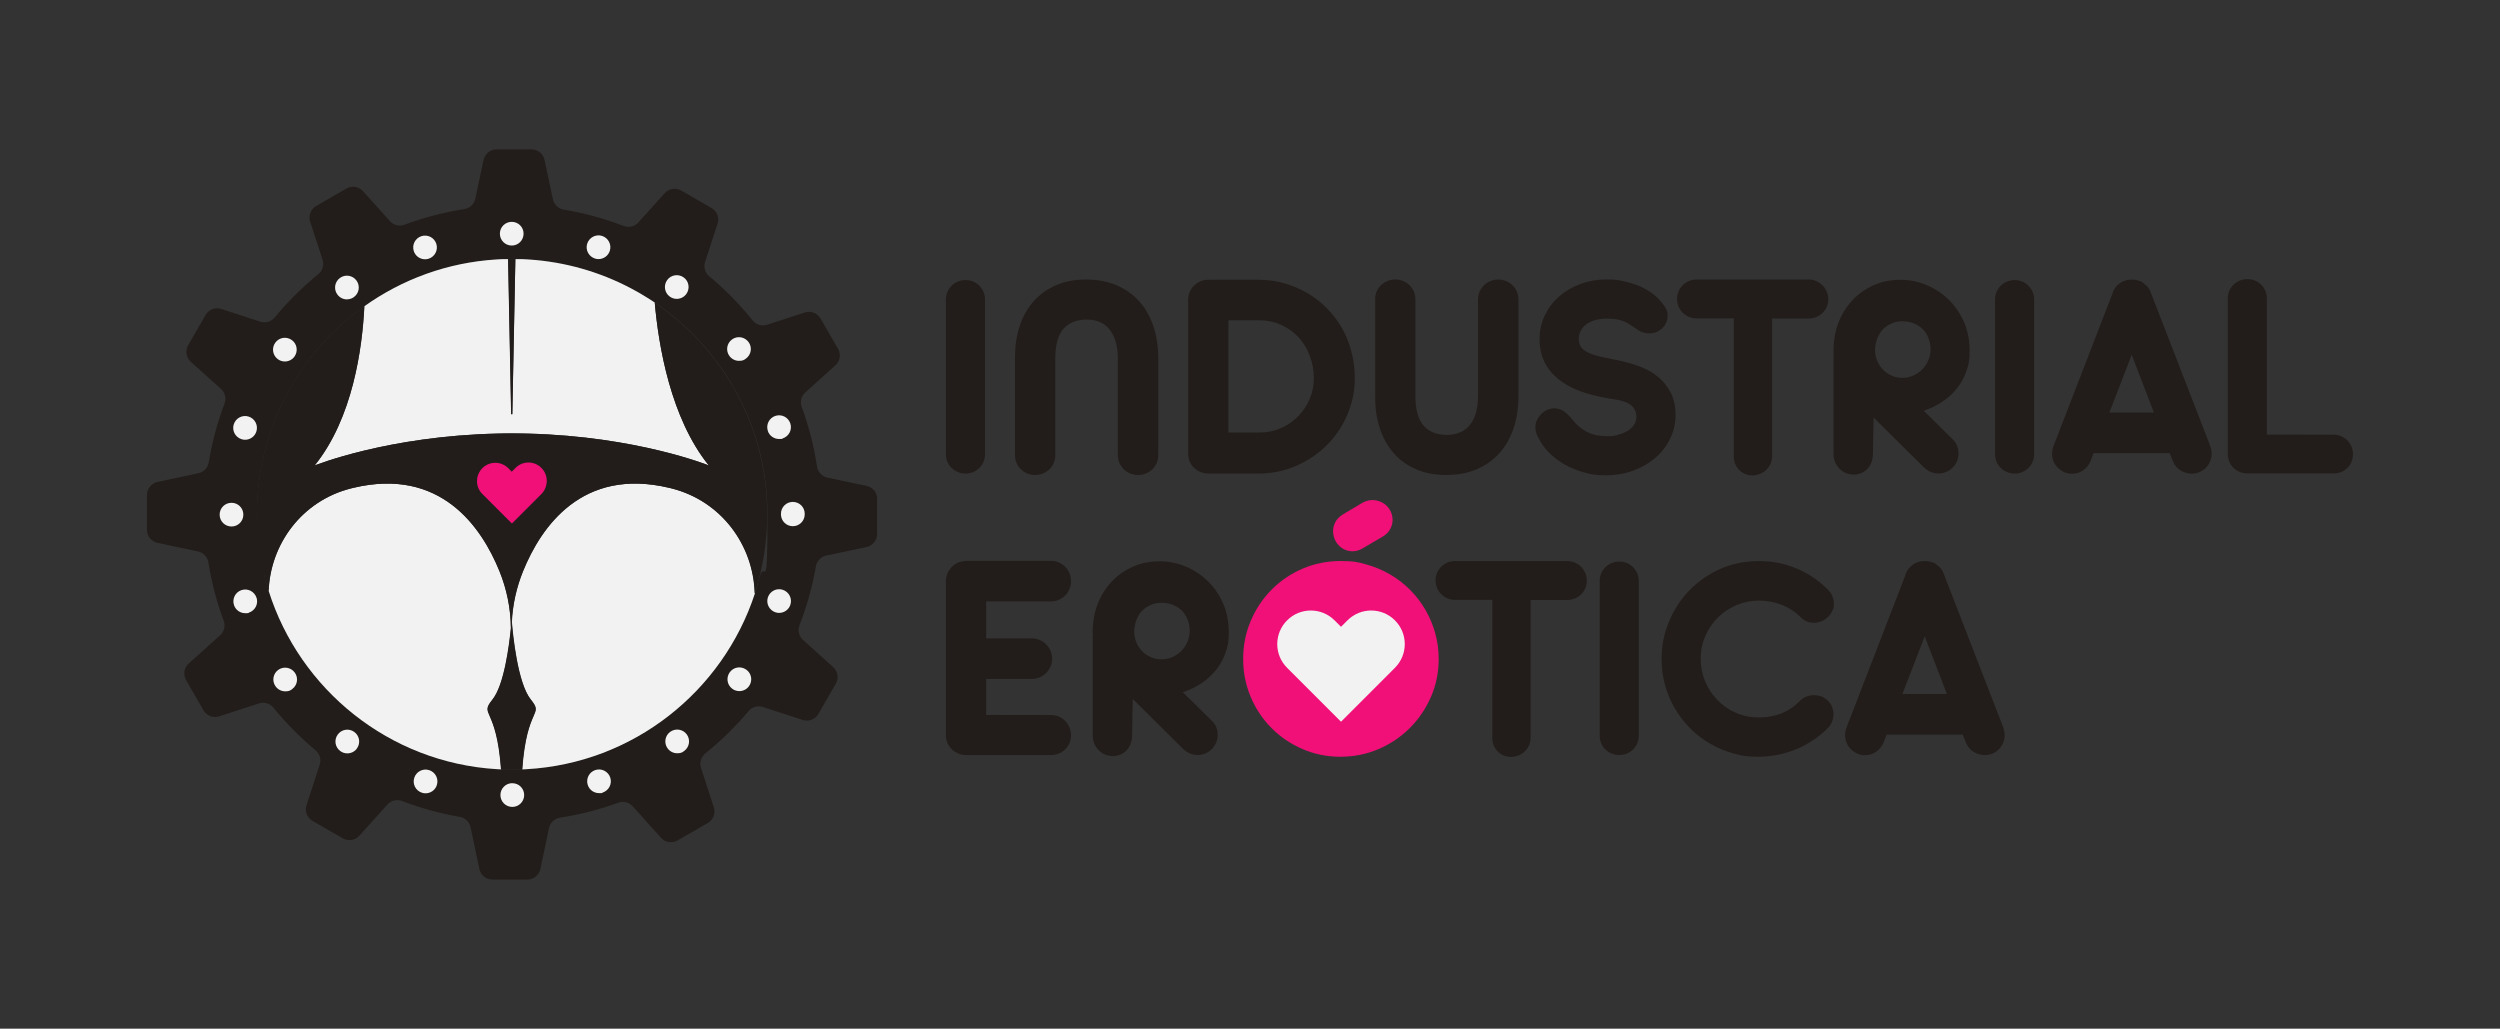 <?xml version="1.0" encoding="UTF-8"?>
<svg id="Capa_1" xmlns="http://www.w3.org/2000/svg" viewBox="0 0 4187.5 1723">
  <rect x="0" y="0" width="4187.5" height="1723" fill="#333333" stroke="none"/>
  <defs>
    <style>
      .cls-1 {
        fill: #f01078;
      }

      .cls-2 {
        fill: #f2f2f2;
      }

      .cls-3 {
        fill: #221d1a;
      }
    </style>
  </defs>
  <g>
    <path class="cls-3" d="M1264.4,994.1c-53.6,163.8-203.7,284.3-382.7,294.2-1.2,0-2.3.1-3.5.2-1.1,0-2.2,0-3.3.1-3.1.1-6.1.2-9.2.3-2.6,0-5.2,0-7.8,0s-.5,0-.7,0c-2.1,0-4.2,0-6.3,0-3.8,0-7.6-.2-11.4-.3-1.4,0-2.7-.1-4.1-.2-1.3,0-2.5-.2-3.8-.2-179.5-10.9-329.4-133.1-381.6-298.3-2.8-8.8-5.3-17.8-7.5-26.9-8-32.6-12.2-66.6-12.2-101.7,0-143,70.6-269.8,178.7-347.5.5-.3.9-.6,1.4-1,63.2-45,139.2-73.3,221.3-78.3.9,0,1.9-.1,2.8-.2,2.9-.2,5.7-.3,8.6-.4h29.7c3,.1,6,.2,8.9.4,1,0,2.1.1,3.1.2,62,3.9,120.4,21,172.5,48.6,9.3,4.9,18.3,10.1,27.2,15.7,2.5,1.6,4.9,3.1,7.4,4.7,1.6,1.1,3.2,2.1,4.8,3.2,113.8,76.9,188.8,207.1,188.8,354.5s-4.6,72-13.3,105.9c-2.3,9.1-4.9,18-7.8,26.8ZM1469.3,835.7c0-10.5-7.4-19.6-17.7-21.8l-65.7-13.9c-9.1-1.9-16-9.3-17.4-18.5-5.2-34.3-13.8-67.7-25.6-99.9-3.1-8.6-.8-18.2,6-24.3l50.4-45.4c7.8-7,9.7-18.6,4.4-27.7l-29.3-50.7c-5.3-9.1-16.2-13.3-26.2-10.1l-63.2,20.5c-8.8,2.9-18.5,0-24.3-7.2-11.7-14.5-24.2-28.5-37.5-41.8-11.3-11.3-23.1-22.1-35.3-32.2-7-5.8-9.7-15.3-6.9-24l20.9-64.1c3.3-10-.9-20.9-10.1-26.2l-50.7-29.2c-9.1-5.3-20.7-3.4-27.7,4.4l-44.1,49c-6.2,6.9-16,9.2-24.7,5.9-32.3-12.5-65.8-21.6-100.3-27.4-9.1-1.5-16.3-8.4-18.2-17.4l-14-65.8c-2.2-10.3-11.3-17.7-21.8-17.7h-58.5c-10.5,0-19.6,7.4-21.8,17.7l-13.8,64.9c-1.9,9.1-9.3,16-18.4,17.4-34.4,5.4-67.9,14.2-100.2,26.2-8.6,3.2-18.3.9-24.4-5.9l-45.2-50.3c-7-7.8-18.6-9.7-27.7-4.4l-50.7,29.2c-9.1,5.3-13.3,16.2-10.1,26.2l20.8,63.9c2.9,8.8,0,18.4-7.2,24.2-13.7,11.1-26.9,23-39.5,35.7-11.8,11.8-23,24.1-33.5,36.8-5.8,7-15.4,9.8-24.1,7l-65.4-21.3c-10-3.3-20.9.9-26.2,10.1l-29.2,50.7c-5.3,9.1-3.4,20.7,4.4,27.7l50.6,45.5c6.9,6.2,9.2,15.9,5.9,24.6-12,31.7-20.9,64.6-26.5,98.4-1.5,9.1-8.4,16.3-17.4,18.2l-68.3,14.5c-10.3,2.2-17.7,11.3-17.7,21.8v58.5c0,10.5,7.4,19.6,17.7,21.8l67.8,14.4c9,1.9,15.9,9.2,17.4,18.4,5.3,33.5,13.9,66.2,25.6,97.6,3.2,8.6.9,18.3-6,24.4l-52.6,47.3c-7.8,7-9.7,18.6-4.4,27.7l29.2,50.7c5.3,9.1,16.2,13.3,26.2,10.1l66.7-21.7c8.8-2.9,18.4,0,24.2,7.2,11.1,13.6,22.9,26.7,35.5,39.3,11.3,11.3,23,22,35.1,32.1,7,5.8,9.7,15.3,6.9,24l-22.1,68c-3.3,10,.9,20.9,10.1,26.2l50.7,29.2c9.1,5.3,20.7,3.4,27.7-4.4l47-52.2c6.2-6.9,16-9.2,24.6-5.9,31.1,11.9,63.5,20.8,96.6,26.5,9,1.5,16.2,8.4,18.1,17.4l14.8,70c2.2,10.3,11.3,17.7,21.8,17.7h58.5c10.5,0,19.6-7.4,21.8-17.7l14.5-68.6c1.9-9.1,9.3-16,18.5-17.4,33.4-5.2,66-13.6,97.4-25,8.6-3.1,18.2-.8,24.3,6l47.4,52.7c7,7.8,18.6,9.7,27.7,4.4l50.7-29.2c9.1-5.3,13.3-16.2,10.1-26.2l-21.5-66c-2.9-8.8,0-18.5,7.2-24.3,14.4-11.6,28.3-24.1,41.6-37.3,10.8-10.8,21.1-22,30.8-33.6,5.8-7,15.3-9.7,24-6.9l66.8,21.7c10,3.3,20.9-.9,26.2-10.1l29.2-50.7c5.3-9.1,3.4-20.7-4.4-27.7l-50.6-45.5c-6.9-6.2-9.2-16.1-5.8-24.7,12.3-31.7,21.5-64.7,27.4-98.5,1.6-9,8.4-16.2,17.3-18.1l67.5-14.3c10.3-2.2,17.7-11.3,17.7-21.8v-58.5Z"/>
    <g>
      <path class="cls-2" d="M855.9,1052.1c-.3-32.6-6.8-65.2-19.2-95.6-30.3-74.3-98.9-174-244.6-139.4-1.2.3-2.5.6-3.7.9-83.1,20.9-135.4,93.8-138.3,172,52.2,165.2,202.1,287.3,381.6,298.3,1.3,0,2.5.2,3.8.2,1.4,0,2.7.1,4.1.2-7.6-106.1-36.7-89.2-14.4-116.9,19.5-24.1,27.9-90,30.9-119.7Z"/>
      <path class="cls-2" d="M1124.8,818c-1.2-.3-2.5-.6-3.8-.9-145.7-34.6-214.4,65.1-244.6,139.4-11.1,27.2-17.5,56-18.9,85.2,1.6,20.1,9.5,102.5,31.8,130.1,22.3,27.7-6.8,10.7-14.4,116.9,1.1,0,2.2,0,3.3-.1,1.2,0,2.3-.1,3.5-.2,179.1-9.9,329.1-130.4,382.7-294.2-1.8-79.8-54.8-154.8-139.6-176.2Z"/>
      <path class="cls-2" d="M1187.3,779.7c-64-79.2-84.3-200.5-90.6-272.9-1.6-1.1-3.2-2.2-4.8-3.2-2.4-1.6-4.9-3.2-7.4-4.7-8.8-5.6-17.9-10.8-27.2-15.7-52.1-27.6-110.6-44.7-172.5-48.6-1,0-2.1-.1-3.1-.2-3-.2-5.9-.3-8.9-.4h-9.5c-.4,21.7-4.8,244.1-5.1,259.8h-1.9c-.3-15.7-4.7-238.6-5.1-259.8h-8.1c-2.9,0-5.8.2-8.6.4-.9,0-1.9,0-2.8.2-82.1,5-158.1,33.3-221.3,78.3-3.4,69.7-19.2,187.4-83.3,266.8,0,0,122.1-49.5,307.4-53.5,7.5-.2,15.1-.3,22.8-.3,9.3,0,18.6.1,27.6.4,182.6,4.7,302.6,53.4,302.6,53.4Z"/>
    </g>
    <g>
      <path class="cls-3" d="M1096.7,506.8c6.4,72.3,26.6,193.6,90.6,272.9,0,0-119.9-48.7-302.6-53.4-9-.2-18.3-.4-27.6-.4-7.7,0-15.3,0-22.8.3-185.3,4-307.4,53.5-307.4,53.5,64.1-79.3,79.9-197,83.3-266.8-.5.3-.9.6-1.4,1-108.1,77.7-178.7,204.5-178.7,347.5s4.3,69.1,12.2,101.7c2.2,9.1,4.8,18,7.5,26.9,2.9-78.2,55.2-151.1,138.3-172,1.2-.3,2.5-.6,3.7-.9,145.7-34.6,214.4,65.1,244.6,139.4,12.4,30.4,19,63,19.2,95.6-2.9,29.7-11.4,95.5-30.9,119.7-22.3,27.7,6.8,10.7,14.4,116.9,3.8.2,7.6.3,11.4.3,2.1,0,4.2,0,6.3,0,.2,0,.5,0,.7,0,2.6,0,5.2,0,7.8,0,3.1,0,6.2-.2,9.2-.3,7.5-106.2,36.7-89.2,14.4-116.9-22.3-27.6-30.2-110-31.8-130.1,1.4-29.1,7.9-58,18.9-85.2,30.3-74.3,98.9-174,244.6-139.4,1.3.3,2.5.6,3.8.9,84.8,21.4,137.7,96.3,139.6,176.2,2.9-8.8,5.5-17.8,7.8-26.8,8.7-33.9,13.3-69.4,13.3-105.9,0-147.4-75-277.6-188.8-354.5Z"/>
      <path class="cls-3" d="M858.1,693.8c.3-15.7,4.7-238.1,5.1-259.8h-12.2c.4,21.2,4.8,244.1,5.1,259.8h1.9Z"/>
    </g>
    <g>
      <path class="cls-2" d="M1286,721.6c2.7,8.4,10.5,13.7,18.9,13.7s4.1-.3,6.2-1c10.4-3.4,16.1-14.6,12.7-25-3.4-10.4-14.6-16.1-25-12.7-10.4,3.4-16.1,14.6-12.7,25Z"/>
      <path class="cls-2" d="M1221.7,596.2c3.9,5.3,9.9,8.2,16.1,8.2s8.2-1.2,11.7-3.8c8.9-6.5,10.8-18.9,4.3-27.7-6.5-8.8-18.9-10.8-27.7-4.3-8.9,6.5-10.8,18.9-4.3,27.7Z"/>
      <path class="cls-2" d="M1121.9,496.8h0c3.5,2.6,7.6,3.8,11.6,3.8,6.1,0,12.2-2.8,16.1-8.2,6.4-8.9,4.5-21.3-4.4-27.7-8.9-6.4-21.3-4.5-27.7,4.4-6.4,8.9-4.5,21.3,4.4,27.7Z"/>
      <path class="cls-2" d="M731.7,1315c3.4-10.4-2.3-21.6-12.8-25-10.4-3.4-21.6,2.3-25,12.8-3.4,10.4,2.3,21.6,12.8,25,2,.7,4.1,1,6.1,1,8.4,0,16.2-5.3,18.9-13.7Z"/>
      <path class="cls-2" d="M997.2,1289.8c-10.4,3.4-16.1,14.6-12.7,25,2.7,8.4,10.5,13.7,18.9,13.7s4.1-.3,6.1-1c10.4-3.4,16.1-14.6,12.7-25-3.4-10.4-14.6-16.1-25-12.7Z"/>
      <path class="cls-2" d="M489.4,1154.2c8.9-6.5,10.8-18.9,4.3-27.7-6.5-8.9-18.9-10.8-27.7-4.4-8.9,6.5-10.8,18.9-4.3,27.7,3.9,5.3,9.9,8.2,16.1,8.2s8.1-1.2,11.7-3.8Z"/>
      <path class="cls-2" d="M597.8,1253.7c6.5-8.9,4.5-21.3-4.4-27.7-8.9-6.5-21.3-4.5-27.7,4.4-6.5,8.9-4.5,21.3,4.4,27.7,3.5,2.6,7.6,3.8,11.7,3.8,6.1,0,12.2-2.8,16.1-8.2Z"/>
      <path class="cls-2" d="M858.1,1311.8c-11,0-19.9,8.9-19.9,19.9,0,11,8.9,19.9,19.9,19.9,11,0,19.9-8.9,19.9-19.9,0-11-8.9-19.9-19.9-19.8Z"/>
      <path class="cls-2" d="M1122.6,1225.8c-8.9,6.5-10.8,18.9-4.4,27.7,3.9,5.3,9.9,8.2,16.1,8.2s8.1-1.2,11.7-3.8c8.9-6.5,10.8-18.9,4.4-27.7-6.5-8.9-18.9-10.8-27.7-4.4Z"/>
      <path class="cls-2" d="M996.4,433c2,.7,4.1,1,6.1,1,8.4,0,16.2-5.4,18.9-13.8,3.4-10.4-2.4-21.6-12.8-25-10.4-3.4-21.6,2.4-25,12.8-3.4,10.4,2.4,21.6,12.8,25Z"/>
      <path class="cls-2" d="M1327.9,840.7c-11,0-19.8,8.9-19.8,19.9,0,.2,0,.3,0,.5,0,.1,0,.2,0,.4,0,11,8.9,19.9,19.9,19.9s19.9-8.9,19.9-19.9,0-.3,0-.5c0-.2,0-.3,0-.5h0c0-11-8.9-19.8-19.9-19.8Z"/>
      <path class="cls-2" d="M1250,1121.7c-8.9-6.5-21.3-4.5-27.7,4.4-6.4,8.9-4.5,21.3,4.4,27.7,3.5,2.6,7.6,3.8,11.7,3.8,6.1,0,12.2-2.8,16.1-8.2,6.5-8.9,4.5-21.3-4.4-27.7Z"/>
      <path class="cls-2" d="M1311.2,987.9c-10.4-3.4-21.6,2.3-25,12.7-3.4,10.4,2.3,21.6,12.7,25,2,.7,4.1,1,6.1,1,8.4,0,16.2-5.3,18.9-13.7,3.4-10.4-2.3-21.6-12.8-25Z"/>
      <path class="cls-2" d="M711.9,434.3c2,0,4.1-.3,6.2-1,10.4-3.4,16.1-14.6,12.7-25-3.4-10.4-14.6-16.1-25-12.7-10.4,3.4-16.1,14.6-12.7,25,2.7,8.4,10.5,13.7,18.9,13.7Z"/>
      <path class="cls-2" d="M581.1,501.4c4.1,0,8.2-1.2,11.7-3.8,8.9-6.5,10.8-18.9,4.3-27.7-6.5-8.9-18.9-10.8-27.7-4.3-8.9,6.5-10.8,18.9-4.3,27.7,3.9,5.3,9.9,8.2,16.1,8.2Z"/>
      <path class="cls-2" d="M857.2,411.3h0c11,0,19.8-8.9,19.8-19.9,0-11-8.9-19.9-19.9-19.8-11,0-19.9,8.9-19.8,19.9,0,11,8.9,19.8,19.9,19.8Z"/>
      <path class="cls-2" d="M465.5,601.7c3.5,2.6,7.6,3.8,11.6,3.8,6.1,0,12.2-2.8,16.1-8.2,6.4-8.9,4.5-21.3-4.4-27.7-8.9-6.5-21.3-4.5-27.7,4.4-6.5,8.9-4.5,21.3,4.4,27.7Z"/>
      <path class="cls-2" d="M429.6,1001.1c-3.4-10.4-14.6-16.1-25-12.7-10.4,3.4-16.1,14.6-12.7,25,2.7,8.4,10.5,13.7,18.9,13.7s4.1-.3,6.2-1c10.4-3.4,16.1-14.6,12.7-25Z"/>
      <path class="cls-2" d="M404.4,735.6c2,.7,4.1,1,6.1,1,8.4,0,16.2-5.3,18.9-13.8,3.4-10.4-2.4-21.6-12.8-25-10.4-3.4-21.6,2.3-25,12.8-3.4,10.4,2.3,21.6,12.8,25Z"/>
      <path class="cls-2" d="M407.6,862c0-11-8.9-19.9-19.9-19.8-11,0-19.9,8.9-19.8,19.9,0,11,8.9,19.8,19.9,19.8,11,0,19.9-8.9,19.8-19.9Z"/>
    </g>
    <path class="cls-1" d="M863.5,783.8l-6.3,6.3.2.2-.2-.2-5.9-5.9c-12-12-31.4-12-43.3,0-12,12-12,31.4,0,43.3l49.2,49.2.2-.2.2.2,49.2-49.2c4.5-4.5,7.3-10.1,8.4-16,2-9.7-.8-20.2-8.4-27.8-12-12-31.4-12-43.3,0Z"/>
  </g>
  <g>
    <g>
      <path class="cls-3" d="M1584.4,501.3c0-4.4.9-8.6,2.6-12.5,1.7-3.9,4.1-7.4,7-10.3s6.4-5.2,10.5-6.9c4-1.6,8.2-2.5,12.7-2.5s8.9.8,12.8,2.5c3.9,1.6,7.4,3.9,10.3,6.9,3,3,5.3,6.4,7,10.3,1.7,3.9,2.6,8.1,2.6,12.5v259.6c0,4.6-.9,8.9-2.6,12.8-1.7,3.9-4.1,7.3-7,10.2-3,2.9-6.4,5.1-10.3,6.8-3.9,1.6-8.2,2.5-12.8,2.5s-8.7-.8-12.7-2.5c-4-1.6-7.5-3.9-10.5-6.8-3-2.9-5.3-6.3-7-10.2-1.7-3.9-2.6-8.2-2.6-12.8v-259.6Z"/>
      <path class="cls-3" d="M1700.2,596.8c0-18.5,2.7-35.7,8-51.4,5.3-15.7,13-29.3,23.1-40.7,10.1-11.4,22.5-20.3,37.2-26.8,14.7-6.5,31.4-9.7,50.3-9.7s35.8,3.1,50.7,9.3c14.9,6.2,27.6,15.1,38.1,26.6,10.5,11.5,18.5,25.4,24.1,41.8,5.6,16.4,8.4,34.8,8.4,55.1v161.4c0,4.8-.9,9.1-2.7,13.2-1.8,4-4.2,7.5-7.3,10.5-3,3-6.6,5.3-10.8,7-4.2,1.7-8.6,2.6-13.2,2.6s-8.9-.9-13-2.6c-4.1-1.7-7.7-4.1-10.7-7-3-3-5.5-6.4-7.3-10.5-1.8-4-2.7-8.4-2.7-13.2v-161.4c0-20.8-4.5-37-13.4-48.5-8.9-11.5-21.9-17.2-38.7-17.2s-29.9,5.2-39,15.5c-9.1,10.3-13.7,27.1-13.7,50.4v161.2c0,4.8-.9,9.1-2.6,13.2-1.7,4-4.1,7.5-7.3,10.5-3.1,3-6.7,5.3-10.8,7-4.1,1.7-8.4,2.6-13,2.6s-9.1-.9-13.2-2.6c-4-1.7-7.6-4.1-10.7-7-3.1-3-5.5-6.4-7.3-10.5-1.7-4-2.6-8.4-2.6-13.2v-165.6Z"/>
      <path class="cls-3" d="M1990.2,502c0-4.6.9-8.9,2.6-13,1.7-4.1,4.1-7.7,7.3-10.7,3.1-3,6.7-5.4,10.7-7.1,4-1.7,8.4-2.6,13.2-2.6h84.1c14.8,0,29,1.9,42.7,5.8,13.7,3.9,26.5,9.3,38.5,16.2,12,7,22.8,15.3,32.6,25.1,9.8,9.8,18.2,20.6,25.2,32.6,7.1,12,12.5,25.3,16.4,40.1,3.9,14.8,5.8,29.5,5.8,44.3,0,22.1-4.2,42.9-12.7,62.4-8.4,19.5-20,36.5-34.7,51-14.7,14.5-31.8,26-51.3,34.4-19.5,8.4-40.3,12.7-62.5,12.7h-84.1c-4.8,0-9.1-.9-13.2-2.6-4-1.7-7.6-4.1-10.7-7-3.1-2.9-5.5-6.4-7.3-10.4-1.7-4-2.6-8.4-2.6-13.2v-257.9ZM2057.6,536.5v188h52.4c12.5,0,24.2-2.4,35.3-7.3,11.1-4.8,20.7-11.4,28.9-19.7,8.2-8.3,14.7-18,19.4-29,4.8-11.1,7.1-22.9,7.1-35.6s-2.4-25.3-7.1-37.6c-4.8-12.3-11.2-22.7-19.4-31.2-8.2-8.5-17.8-15.3-28.9-20.2-11.1-4.9-22.8-7.4-35.3-7.4h-52.4Z"/>
      <path class="cls-3" d="M2303.3,501.3c0-4.6.9-8.9,2.6-13,1.7-4.1,4.1-7.6,7.3-10.6,3.1-3,6.7-5.3,10.7-7,4-1.7,8.4-2.6,13.2-2.6s8.9.9,13,2.6c4.1,1.7,7.7,4.1,10.8,7,3.1,3,5.5,6.5,7.3,10.6,1.7,4.1,2.6,8.4,2.6,13v161.4c0,23.1,4.6,39.9,13.7,50.2,9.1,10.3,22.1,15.5,39,15.5s30.2-5.7,39-17.1c8.8-11.4,13.2-27.5,13.2-48.3v-161.6c0-4.6.9-8.9,2.7-13,1.8-4.1,4.2-7.6,7.3-10.6,3-3,6.6-5.3,10.7-7,4.1-1.7,8.5-2.6,13.3-2.6s8.9.9,13,2.6c4.1,1.7,7.7,4.1,10.7,7,3,3,5.5,6.5,7.3,10.6,1.8,4.1,2.7,8.4,2.7,13v161.6c0,20.3-2.8,38.7-8.4,55-5.6,16.3-13.6,30.2-24.1,41.7-10.5,11.5-23.2,20.3-38.1,26.6-14.9,6.2-31.8,9.3-50.7,9.3s-35.6-3.2-50.3-9.6c-14.7-6.4-27.1-15.3-37.2-26.8-10.1-11.5-17.8-25.1-23.1-40.8-5.3-15.7-8-32.9-8-51.4v-165.6Z"/>
      <path class="cls-3" d="M2576.2,732.8c-3-6.1-4.4-11.8-4.4-17.2s1-8.8,3-12.7c2-3.9,4.5-7.2,7.5-10.1,3-2.9,6.5-5.1,10.3-6.6,3.9-1.6,7.7-2.3,11.4-2.3s10.3,1.6,15.1,4.8c4.8,3.2,9.8,8,14.9,14.4,7.1,9,15.2,15.9,24.4,20.5,9.2,4.7,20.3,7,33.2,7s12.1-.7,18-2.2c5.9-1.5,11.2-3.6,15.9-6.3,4.7-2.7,8.4-6.1,11.2-10.1,2.8-4,4.2-8.5,4.2-13.4s-1.4-11.4-4.3-15.1c-2.9-3.7-6.5-6.6-10.9-8.7-4.4-2.1-9.4-3.7-14.9-4.7-5.5-1-10.9-1.9-16.1-2.7-18-3-34.2-7.1-48.5-12.4-14.3-5.3-26.4-12.1-36.4-20.3-10-8.2-17.7-17.8-23-28.8-5.3-11-8-23.6-8-37.9s3-27.8,8.9-40c5.9-12.2,13.9-22.8,24.1-31.6,10.2-8.9,22-15.8,35.6-20.8,13.5-5,27.8-7.5,42.9-7.5s20.2,1,30,3.1c9.8,2.1,19.1,5.1,27.9,9,8.8,4,16.7,8.9,23.9,14.9,7.1,6,13.1,13,17.8,20.9,1.3,2,2.2,4,2.7,6.2.5,2.1.7,4.3.7,6.4,0,4.1-.8,8-2.3,11.6-1.6,3.6-3.7,6.8-6.5,9.5-2.8,2.7-6.1,4.8-9.8,6.4-3.8,1.6-7.9,2.3-12.3,2.3s-6.5-.4-9.7-1.4c-3.2-.9-6.4-2.4-9.5-4.6-4.4-3-8.4-5.6-11.8-7.9-3.5-2.3-7-4.3-10.7-5.9-3.7-1.6-7.9-2.9-12.5-3.7-4.6-.8-10.3-1.2-17-1.2s-14,.9-19.7,2.6c-5.8,1.7-10.6,4.1-14.7,7.1-4,3-7.1,6.6-9.2,10.8-2.1,4.2-3.2,8.7-3.2,13.4s1.6,11.2,4.7,14.9c3.1,3.7,7.7,6.8,13.7,9.3,6,2.5,13.5,4.7,22.3,6.5,8.9,1.8,19,3.9,30.4,6.4,11.4,2.5,22.5,5.8,33.4,10.1,10.9,4.3,20.6,10,29.1,17.1,8.5,7.1,15.3,15.9,20.6,26.2,5.3,10.3,7.9,22.6,7.9,36.9s-2.9,27-8.7,39.2c-5.8,12.2-14,22.9-24.4,32.1-10.4,9.2-22.8,16.4-37.1,21.8-14.3,5.3-29.9,8-46.8,8s-25.6-1.7-37.4-5.1c-11.8-3.4-22.7-7.9-32.5-13.7-9.9-5.8-18.5-12.5-25.9-20.1-7.4-7.7-13.1-15.8-17.2-24.6Z"/>
      <path class="cls-3" d="M2904.1,533.3h-62.5c-4.6,0-8.9-.9-12.8-2.6-3.9-1.7-7.4-4.1-10.3-7-3-3-5.3-6.4-6.9-10.3-1.6-3.9-2.5-8.2-2.5-12.8s.8-8.6,2.5-12.5c1.6-3.9,3.9-7.4,6.9-10.3,3-3,6.4-5.3,10.3-7,3.9-1.7,8.2-2.6,12.8-2.6h188c4.4,0,8.6.9,12.7,2.6,4,1.7,7.5,4.1,10.5,7.1,3,3,5.3,6.6,7,10.6,1.7,4,2.6,8.2,2.6,12.7s-.9,8.9-2.6,12.8c-1.7,3.9-4.1,7.3-7,10.2-3,2.9-6.4,5.1-10.5,6.8-4,1.6-8.2,2.5-12.7,2.5h-61.3v230.5c0,4.6-.9,8.9-2.6,12.8-1.7,3.9-4.1,7.3-7.1,10.2-3,2.9-6.6,5.1-10.6,6.8-4,1.6-8.2,2.5-12.7,2.5s-8.6-.8-12.4-2.5c-3.9-1.6-7.2-3.9-10-6.8-2.8-2.9-5-6.3-6.5-10.2-1.6-3.9-2.3-8.2-2.3-12.8v-230.5Z"/>
      <path class="cls-3" d="M3071.1,597.5v-2.2c0-1.6.2-2.9.5-3.7-.3-.7-.5-1.6-.5-2.7,0-17.9,2.7-34,8.2-48.2,5.5-14.3,13.2-26.7,23.1-37.4,9.9-10.7,21.7-19.1,35.4-25.3,13.7-6.2,28.7-9.3,45.1-9.3s30.9,3.1,45.1,9.2c14.2,6.2,26.5,14.5,37,25,10.5,10.5,18.8,22.8,24.9,37,6.1,14.2,9.2,30.1,9.2,47.6s-2,24.8-5.9,35.6c-3.9,10.7-9.4,20.3-16.3,28.7-7,8.4-15.1,15.6-24.5,21.7-9.3,6.1-19.4,10.9-30.2,14.5l49.2,48.5c3.1,3.1,5.4,6.7,6.9,10.7,1.5,4,2.2,8.2,2.2,12.4s-.9,8.9-2.6,12.9c-1.7,4-4.1,7.5-7.1,10.6-3,3-6.6,5.5-10.7,7.3-4.1,1.8-8.4,2.7-13,2.7s-8.8-.9-13-2.6c-4.3-1.7-8.1-4.3-11.6-7.7l-84.2-83.4-1.2,61.3c0,4.8-.8,9.2-2.3,13.4-1.6,4.2-3.8,7.8-6.6,10.9-2.9,3.1-6.3,5.5-10.2,7.3-3.9,1.7-8.3,2.6-13,2.6s-9.1-.9-13.2-2.6c-4-1.7-7.6-4.1-10.7-7.3-3.1-3.1-5.5-6.8-7.3-10.9-1.7-4.2-2.6-8.6-2.6-13.4v-162.9ZM3186.5,632.9c6.4,0,12.5-1.3,18.2-3.8,5.7-2.5,10.7-6,15-10.3,4.3-4.3,7.7-9.4,10.2-15.3,2.5-5.8,3.8-12,3.8-18.6s-1.3-13-3.8-19.2c-2.5-6.2-5.9-11.3-10.2-15.3-4.3-3.9-9.3-7-15-9.1-5.7-2.1-11.8-3.2-18.2-3.2s-12.4,1.2-18,3.6c-5.6,2.4-10.4,5.7-14.5,9.8-4.1,4.2-7.3,9.5-9.7,15.9-2.4,6.4-3.6,12.7-3.6,18.9s1.2,12.4,3.6,18.1c2.4,5.7,5.6,10.6,9.7,14.8,4.1,4.2,8.9,7.5,14.5,10,5.6,2.5,11.6,3.7,18,3.7Z"/>
      <path class="cls-3" d="M3341.7,501.3c0-4.4.9-8.6,2.6-12.5,1.7-3.9,4.1-7.4,7-10.3s6.4-5.2,10.5-6.9c4-1.6,8.2-2.5,12.7-2.5s8.9.8,12.8,2.5c3.9,1.6,7.4,3.9,10.3,6.9s5.3,6.4,7,10.3c1.7,3.9,2.6,8.1,2.6,12.5v259.6c0,4.6-.9,8.9-2.6,12.8-1.7,3.9-4.1,7.3-7,10.2-3,2.9-6.4,5.1-10.3,6.8-3.9,1.6-8.2,2.5-12.8,2.5s-8.7-.8-12.7-2.5c-4-1.6-7.5-3.9-10.5-6.8-3-2.9-5.3-6.3-7-10.2-1.7-3.9-2.6-8.2-2.6-12.8v-259.6Z"/>
      <path class="cls-3" d="M3702,746.9c1.6,4.3,2.5,8.7,2.5,13.3s-.8,7.9-2.3,11.9c-1.6,4-3.8,7.6-6.6,10.7-2.9,3.1-6.4,5.7-10.6,7.6-4.2,2-8.9,3-14.1,3s-12.8-1.8-18.6-5.5c-5.8-3.7-10-8.8-12.7-15.4l-5.4-13.5h-127.4l-5.2,13.5c-2.8,6.4-6.9,11.5-12.4,15.3-5.5,3.8-11.6,5.7-18.3,5.7s-9.7-1-13.9-3c-4.2-2-7.7-4.5-10.7-7.6-3-3.1-5.2-6.7-6.8-10.7-1.6-4-2.3-8.2-2.3-12.4s.8-8.5,2.5-12.8l98.4-254.6c1.3-4.8,3.6-9.1,7-12.9,3.4-3.9,7.5-6.8,12.4-8.7l1.5-.5c2.3-1,4.6-1.6,7-1.7,2.4-.2,4.3-.2,5.8-.2,2.1,0,4.2.2,6.2.6,2,.4,3.9,1,5.9,1.8l.5.2c2,.3,4.1,1.5,6.4,3.6,2.3,2.1,4.2,3.7,5.7,5l1.2,1.2c2.1,3,3.6,5.6,4.4,7.9l1,2.7,99.1,255.6ZM3607.8,691l-37.2-96.7-37.4,96.7h74.5Z"/>
      <path class="cls-3" d="M3731.5,499.8c0-4.6.9-8.9,2.6-12.8,1.7-3.9,4.1-7.3,7-10.2,3-2.9,6.4-5.1,10.5-6.8,4-1.6,8.2-2.5,12.7-2.5s8.9.8,12.8,2.5c3.9,1.6,7.4,3.9,10.3,6.8,3,2.9,5.3,6.3,7,10.2,1.7,3.9,2.6,8.2,2.6,12.8v228.1l111.7.2c4.6,0,8.9.9,12.8,2.6,3.9,1.7,7.4,4.1,10.3,7s5.2,6.4,6.9,10.3c1.6,3.9,2.5,8.2,2.5,12.8s-.8,9.1-2.5,13c-1.6,3.9-3.9,7.3-6.9,10.2-3,2.9-6.4,5.1-10.3,6.6-3.9,1.6-8.2,2.3-12.8,2.3h-145.9c-4.3-.2-8.3-1.1-12.2-2.8-3.9-1.7-7.2-4-10-6.9-2.8-2.9-5-6.2-6.6-10.1-1.6-3.9-2.5-8-2.5-12.4v-261Z"/>
    </g>
    <g>
      <path class="cls-3" d="M1760.8,939.4c4.6,0,8.9.9,12.9,2.7,4,1.8,7.5,4.2,10.6,7.3,3,3,5.4,6.7,7.1,10.9,1.7,4.2,2.6,8.6,2.6,13.2s-.9,9-2.6,13.1c-1.7,4.1-4.1,7.7-7.1,10.7-3,3-6.6,5.5-10.6,7.3-4,1.8-8.3,2.7-12.9,2.7h-109v62h76.8c4.6,0,8.9.9,13,2.7,4.1,1.8,7.7,4.2,10.7,7.3,3,3,5.5,6.7,7.3,10.9,1.8,4.2,2.7,8.6,2.7,13.2s-.9,9-2.7,13.1c-1.8,4.1-4.2,7.7-7.3,10.7-3,3-6.6,5.5-10.7,7.3-4.1,1.8-8.4,2.7-13,2.7h-76.8v60.3l109,.2c4.6,0,8.9.9,12.9,2.6,4,1.7,7.5,4.1,10.6,7.3,3,3.1,5.4,6.7,7.1,10.8,1.7,4.1,2.6,8.4,2.6,13s-.9,9.1-2.6,13.2c-1.7,4-4.1,7.5-7.1,10.5-3,3-6.6,5.3-10.6,7-4,1.7-8.3,2.6-12.9,2.6h-144.2c-4.4-.2-8.6-1.1-12.5-3s-7.4-4.2-10.3-7.1c-3-3-5.3-6.4-6.9-10.3-1.6-3.9-2.5-8.2-2.5-12.8v-258c0-7.4,2.1-14,6.4-19.9,4.3-5.9,9.8-10,16.5-12.3,1.3,0,2.9-.3,4.7-.9,1.8-.6,3.4-.9,4.7-.9h144.2Z"/>
      <path class="cls-3" d="M1830.2,1069v-2.2c0-1.6.2-2.9.5-3.7-.3-.7-.5-1.6-.5-2.7,0-17.9,2.7-34,8.2-48.2,5.5-14.3,13.2-26.7,23.1-37.4,9.9-10.7,21.7-19.1,35.4-25.3,13.7-6.2,28.7-9.3,45.1-9.3s30.9,3.1,45.1,9.2c14.2,6.2,26.5,14.5,37,25,10.5,10.5,18.8,22.8,24.9,37,6.1,14.2,9.2,30.1,9.2,47.6s-2,24.8-5.9,35.6c-3.9,10.7-9.4,20.3-16.3,28.7-7,8.4-15.1,15.6-24.5,21.7-9.3,6.1-19.4,10.9-30.2,14.5l49.2,48.5c3.1,3.1,5.4,6.7,6.9,10.7,1.5,4,2.2,8.2,2.2,12.4s-.9,8.9-2.6,12.9c-1.7,4-4.1,7.5-7.1,10.6-3,3-6.6,5.5-10.7,7.3-4.1,1.8-8.4,2.7-13,2.7s-8.8-.9-13-2.6c-4.3-1.7-8.1-4.3-11.6-7.7l-84.2-83.4-1.2,61.3c0,4.8-.8,9.2-2.3,13.4-1.6,4.2-3.8,7.8-6.6,10.9-2.9,3.1-6.3,5.5-10.2,7.3-3.9,1.7-8.3,2.6-13,2.6s-9.1-.9-13.2-2.6c-4-1.7-7.6-4.1-10.7-7.3-3.1-3.1-5.5-6.8-7.3-10.9-1.7-4.2-2.6-8.6-2.6-13.4v-162.9ZM1945.6,1104.4c6.4,0,12.5-1.3,18.2-3.8,5.7-2.5,10.7-6,15-10.3,4.3-4.3,7.7-9.4,10.2-15.3,2.5-5.8,3.8-12,3.8-18.6s-1.3-13-3.8-19.2c-2.5-6.2-5.9-11.3-10.2-15.3-4.3-3.9-9.3-7-15-9.1-5.7-2.1-11.8-3.2-18.2-3.2s-12.4,1.2-18,3.6c-5.6,2.4-10.4,5.7-14.5,9.8-4.1,4.2-7.3,9.5-9.7,15.9-2.4,6.4-3.6,12.7-3.6,18.9s1.2,12.4,3.6,18.1c2.4,5.7,5.6,10.6,9.7,14.8,4.1,4.2,8.9,7.5,14.5,10,5.6,2.5,11.6,3.7,18,3.7Z"/>
      <path class="cls-1" d="M2245.6,1267.6c-22.6,0-43.9-4.3-63.8-12.9-19.9-8.6-37.3-20.3-52-35.2-14.8-14.8-26.4-32.2-34.8-52-8.4-19.8-12.7-41.1-12.7-63.7s4.2-43.9,12.7-63.8c8.4-19.9,20.1-37.4,34.9-52.3,14.8-14.9,32.2-26.7,52-35.2,19.8-8.5,41.1-12.8,63.7-12.8s29.6,2,43.5,5.9c13.9,3.9,27,9.4,39.2,16.5,12.2,7.1,23.3,15.6,33.3,25.6,10,10,18.6,21.1,25.7,33.3,7.1,12.2,12.7,25.3,16.6,39.2,3.9,13.9,5.9,28.5,5.9,43.5,0,22.6-4.3,43.9-13,63.7-8.7,19.8-20.5,37.2-35.3,52-14.8,14.8-32.2,26.6-52.2,35.2-19.9,8.6-41.2,12.9-63.8,12.9Z"/>
      <path class="cls-2" d="M2246.2,1049.9l-10.8-10.8c-22-22-57.6-22-79.5,0-22,22-22,57.6,0,79.5l90.3,90.3,90.3-90.3c22-22,22-57.6,0-79.5-22-22-57.6-22-79.5,0l-10.8,10.8h0Z"/>
      <path class="cls-1" d="M2282.4,842c2.2-1.3,4.8-2.3,7.8-3.2,4.3-1.2,8.6-1.5,12.9-.9,4.3.6,8.4,1.9,12.2,3.9,3.8,2,7.1,4.8,9.9,8.2,2.8,3.5,4.9,7.5,6.2,12.1,2,7.1,1.6,14-1.2,20.7-2.7,6.7-7.4,12-14,15.9l-33.8,19.8c-1.5.9-2.9,1.6-4.2,2.2-1.4.6-2.9,1-4.4,1.5-4.3,1.2-8.5,1.5-12.6.9-4.2-.6-8-1.9-11.6-3.9-3.6-2.1-6.7-4.9-9.5-8.4-2.8-3.5-4.8-7.5-6-12.1-2-7.1-1.6-14.1,1-20.8,2.6-6.8,7.5-12.2,14.5-16.4l32.9-19.6Z"/>
      <path class="cls-3" d="M2499.6,1004.8h-62.5c-4.6,0-8.9-.9-12.8-2.6-3.9-1.7-7.4-4.1-10.3-7s-5.3-6.4-6.9-10.3c-1.6-3.9-2.5-8.2-2.5-12.8s.8-8.6,2.5-12.5c1.6-3.9,3.9-7.4,6.9-10.3,3-3,6.4-5.3,10.3-7,3.9-1.7,8.2-2.6,12.8-2.6h188c4.4,0,8.6.9,12.7,2.6,4,1.7,7.5,4.1,10.5,7.1,3,3,5.3,6.6,7,10.6,1.7,4,2.6,8.2,2.6,12.7s-.9,8.9-2.6,12.8c-1.7,3.9-4.1,7.3-7,10.2-3,2.9-6.4,5.1-10.5,6.8-4,1.6-8.2,2.5-12.7,2.5h-61.3v230.5c0,4.6-.9,8.9-2.6,12.8-1.7,3.9-4.1,7.3-7.1,10.2-3,2.9-6.6,5.1-10.6,6.8-4,1.6-8.2,2.5-12.7,2.5s-8.6-.8-12.4-2.5c-3.9-1.6-7.2-3.9-10-6.8-2.8-2.9-5-6.3-6.5-10.2-1.6-3.9-2.3-8.2-2.3-12.8v-230.5Z"/>
      <path class="cls-3" d="M2679.5,972.8c0-4.4.9-8.6,2.6-12.5,1.7-3.9,4.1-7.4,7-10.3,3-3,6.4-5.2,10.5-6.9,4-1.6,8.2-2.5,12.7-2.5s8.9.8,12.8,2.5c3.9,1.6,7.4,3.9,10.3,6.9,3,3,5.3,6.4,7,10.3,1.7,3.9,2.6,8.1,2.6,12.5v259.6c0,4.6-.9,8.9-2.6,12.8-1.7,3.9-4.1,7.3-7,10.2-3,2.9-6.4,5.1-10.3,6.8-3.9,1.6-8.2,2.5-12.8,2.5s-8.7-.8-12.7-2.5c-4-1.6-7.5-3.9-10.5-6.8-3-2.9-5.3-6.3-7-10.2-1.7-3.9-2.6-8.2-2.6-12.8v-259.6Z"/>
      <path class="cls-3" d="M3016.5,1034.3c-9.8-9.8-20.8-17-32.8-21.5-12.1-4.5-24.6-6.8-37.5-6.8s-25.6,2.5-37.4,7.5c-11.8,5-22.1,11.9-31,20.5-8.9,8.7-15.9,19-21.2,31-5.3,12-7.9,24.8-7.9,38.6s2.5,25.8,7.4,37.6c4.9,11.8,11.7,22.2,20.4,31.2,8.7,9,19,16.2,30.9,21.4,11.9,5.3,24.9,7.9,39,7.9s25.4-2.2,36.8-6.5c11.4-4.3,22.3-11.7,32.6-22,3-3,6.5-5.2,10.6-6.6,4.1-1.5,8.3-2.2,12.5-2.2s9.1.9,13,2.6,7.3,4.1,10.2,7c2.9,3,5.1,6.4,6.6,10.2,1.6,3.9,2.3,7.9,2.3,12.2s-.8,8.4-2.3,12.4c-1.6,4-3.8,7.5-6.8,10.5-16.4,16.2-34.7,28.3-54.9,36.3-20.2,8-40.9,11.9-62.2,11.9s-29-2-42.7-5.9c-13.7-3.9-26.6-9.4-38.6-16.5-12.1-7-23-15.5-32.8-25.5-9.8-9.9-18.3-21-25.4-33.1-7.1-12.1-12.6-25.2-16.4-39.1-3.8-13.9-5.8-28.4-5.8-43.3,0-21.7,4-42.4,12.1-62.1,8.1-19.8,19.4-37.2,33.8-52.4,14.5-15.2,31.7-27.3,51.6-36.3,19.9-9,41.8-13.5,65.6-13.5s41.9,4,61.8,11.9c19.8,8,38,20.1,54.4,36.5,6.2,6.6,9.3,14.1,9.3,22.6s-.9,8.6-2.7,12.5c-1.8,3.9-4.2,7.4-7.3,10.3-3,3-6.6,5.3-10.6,7-4,1.7-8.2,2.6-12.7,2.6s-8-.7-11.8-2.2c-3.8-1.5-7.2-3.8-10.3-6.9Z"/>
      <path class="cls-3" d="M3355.3,1218.3c1.6,4.3,2.5,8.7,2.5,13.3s-.8,7.9-2.3,11.9c-1.6,4-3.8,7.6-6.6,10.7-2.9,3.1-6.4,5.7-10.6,7.6-4.2,2-8.9,3-14.1,3s-12.8-1.8-18.6-5.5c-5.8-3.7-10-8.8-12.7-15.4l-5.4-13.5h-127.4l-5.2,13.5c-2.8,6.4-6.9,11.5-12.4,15.3-5.5,3.8-11.6,5.7-18.3,5.7s-9.7-1-13.9-3c-4.2-2-7.7-4.5-10.7-7.6-3-3.1-5.2-6.7-6.8-10.7-1.6-4-2.3-8.2-2.3-12.4s.8-8.5,2.5-12.8l98.4-254.6c1.3-4.8,3.6-9.1,7-12.9,3.4-3.9,7.5-6.8,12.4-8.7l1.5-.5c2.3-1,4.6-1.6,7-1.7,2.4-.2,4.3-.2,5.8-.2,2.1,0,4.2.2,6.2.6,2,.4,3.9,1,5.9,1.8l.5.2c2,.3,4.1,1.5,6.4,3.6,2.3,2.1,4.2,3.7,5.7,5l1.2,1.2c2.1,3,3.6,5.6,4.4,7.9l1,2.7,99.1,255.6ZM3261.1,1162.5l-37.2-96.7-37.4,96.7h74.5Z"/>
    </g>
  </g>
</svg>